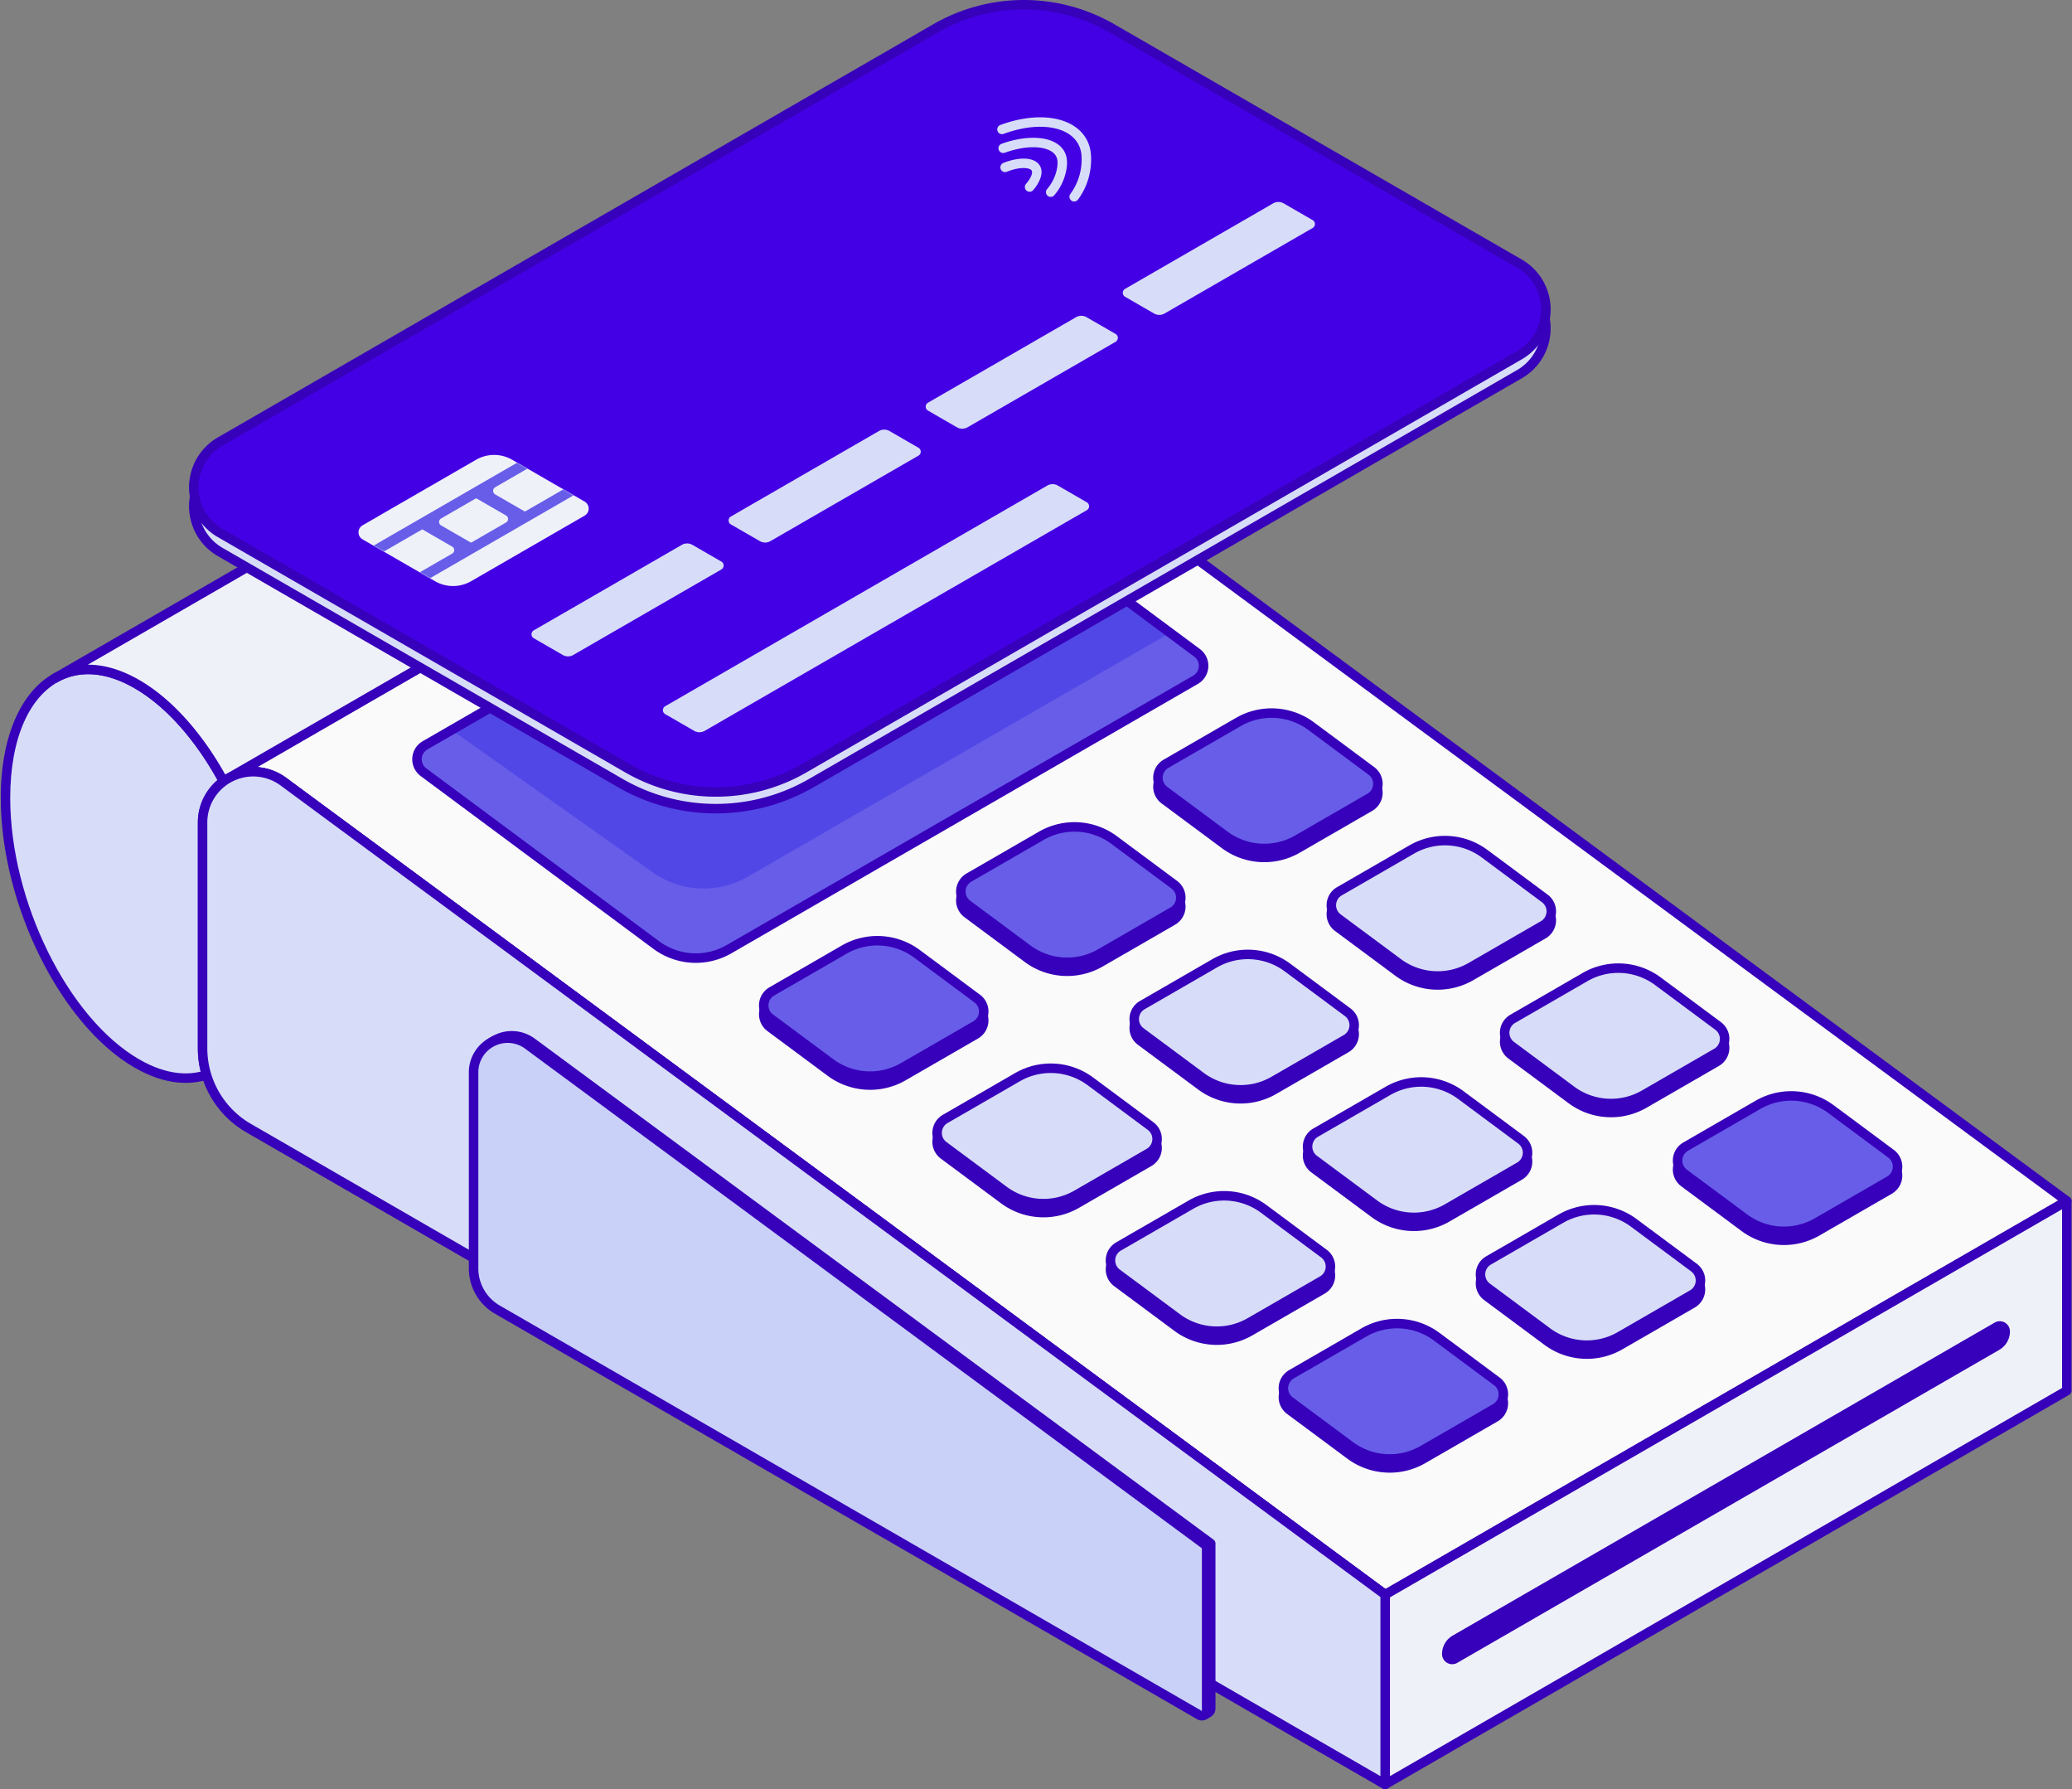 <svg xmlns="http://www.w3.org/2000/svg" width="1748" height="1509" fill="none"><rect width="100%" height="100%" fill="#808080" stroke="none"/><g clip-path="url(#a)"><path fill="#F9FAF9" fill-rule="evenodd" d="m193.1 656.16 574.24-331.54a42.758 42.758 0 0 1 46.76 2.62l929.51 685.73-575.04 332-929.53-685.73a42.749 42.749 0 0 0-44.65-3.76c-.44.22-.87.45-1.3.68h.01Z" clip-rule="evenodd"/><path fill="#3700BA" fill-rule="evenodd" d="M191.1 652.7a3.998 3.998 0 0 0-1.48 5.43 3.996 3.996 0 0 0 5.41 1.54c.39-.21.78-.42 1.17-.62a38.771 38.771 0 0 1 40.48 3.41l929.52 685.73 2.37-3.22 2 3.46 575.04-332a3.969 3.969 0 0 0 1.99-3.24c.07-1.35-.53-2.64-1.62-3.44L816.47 324.02a46.75 46.75 0 0 0-51.13-2.87L191.1 652.7Zm1545.22 359.87-924.6-682.1a38.767 38.767 0 0 0-42.39-2.38L216.95 647.01c8.68.61 17.19 3.65 24.47 9.01l927.42 684.18 567.48-327.64v.01Z" clip-rule="evenodd"/><path fill="#675DE9" fill-rule="evenodd" d="M1212 1134.93c-17.95-13.33-42.11-14.72-61.47-3.54-19.82 11.44-44.57 25.73-61.02 35.23a13.602 13.602 0 0 0-1.31 22.7c13.92 10.33 34.12 25.33 50.79 37.7 17.95 13.33 42.11 14.72 61.47 3.54 19.82-11.44 44.57-25.73 61.02-35.23a13.602 13.602 0 0 0 1.31-22.7c-13.92-10.33-34.12-25.33-50.79-37.7Z" clip-rule="evenodd"/><path fill="#3700BA" fill-rule="evenodd" d="M1214.38 1131.72c-19.23-14.28-45.11-15.77-65.85-3.79-19.82 11.44-44.57 25.73-61.02 35.23a17.596 17.596 0 0 0-1.69 29.37c13.92 10.33 34.12 25.33 50.79 37.7 19.23 14.28 45.11 15.77 65.85 3.79 19.82-11.44 44.57-25.73 61.02-35.23 5.14-2.96 8.43-8.31 8.77-14.23.34-5.92-2.32-11.61-7.08-15.15-13.92-10.33-34.12-25.33-50.79-37.7v.01Zm-4.77 6.42c16.67 12.37 36.87 27.37 50.79 37.7a9.58 9.58 0 0 1 3.86 8.26 9.566 9.566 0 0 1-4.78 7.76c-16.45 9.5-41.2 23.79-61.02 35.23a52.071 52.071 0 0 1-57.08-3.29c-16.67-12.37-36.87-27.37-50.79-37.7a9.58 9.58 0 0 1-3.86-8.26 9.6 9.6 0 0 1 4.79-7.76c16.45-9.5 41.2-23.79 61.02-35.23a52.09 52.09 0 0 1 57.08 3.28l-.01.01Z" clip-rule="evenodd"/><path fill="#675DE9" fill-rule="evenodd" d="M1066.12 1027.15c-17.95-13.33-42.1-14.72-61.47-3.54-19.82 11.44-44.57 25.73-61.02 35.23a13.602 13.602 0 0 0-1.31 22.7c13.92 10.33 34.12 25.33 50.79 37.7 17.95 13.33 42.1 14.72 61.47 3.54 19.82-11.44 44.57-25.73 61.02-35.23a13.62 13.62 0 0 0 6.78-11c.26-4.57-1.79-8.97-5.47-11.7-13.92-10.33-34.12-25.33-50.79-37.7Z" clip-rule="evenodd"/><path fill="#3700BA" fill-rule="evenodd" d="M1068.5 1023.94c-19.23-14.28-45.11-15.77-65.85-3.79-19.82 11.44-44.57 25.73-61.02 35.23a17.61 17.61 0 0 0-8.77 14.23 17.618 17.618 0 0 0 7.08 15.15c13.92 10.33 34.12 25.33 50.79 37.7 19.23 14.28 45.11 15.77 65.85 3.79 19.82-11.44 44.57-25.73 61.02-35.23a17.596 17.596 0 0 0 1.69-29.37c-13.92-10.33-34.12-25.33-50.79-37.7v-.01Zm-4.77 6.42c16.67 12.37 36.87 27.37 50.79 37.7a9.58 9.58 0 0 1 3.86 8.26 9.59 9.59 0 0 1-4.78 7.76c-16.45 9.5-41.2 23.79-61.02 35.23a52.09 52.09 0 0 1-57.08-3.28c-16.67-12.37-36.87-27.37-50.79-37.7a9.58 9.58 0 0 1-3.86-8.26 9.613 9.613 0 0 1 4.78-7.76c16.45-9.5 41.2-23.79 61.02-35.23a52.09 52.09 0 0 1 57.08 3.28Z" clip-rule="evenodd"/><path fill="#675DE9" fill-rule="evenodd" d="M919.88 919.58c-17.95-13.33-42.1-14.72-61.47-3.54-19.82 11.44-44.57 25.73-61.02 35.23a13.602 13.602 0 0 0-1.31 22.7c13.92 10.33 34.12 25.33 50.79 37.7 17.95 13.33 42.1 14.72 61.47 3.54 19.82-11.44 44.57-25.73 61.02-35.23a13.602 13.602 0 0 0 1.31-22.7c-13.92-10.33-34.12-25.33-50.79-37.7Z" clip-rule="evenodd"/><path fill="#3700BA" fill-rule="evenodd" d="M922.26 916.37c-19.23-14.28-45.11-15.77-65.85-3.79-19.82 11.44-44.57 25.73-61.02 35.23a17.596 17.596 0 0 0-1.69 29.37c13.92 10.33 34.12 25.33 50.79 37.7 19.23 14.28 45.11 15.76 65.85 3.79 19.82-11.44 44.57-25.73 61.02-35.23a17.596 17.596 0 0 0 1.69-29.37c-13.92-10.33-34.12-25.33-50.79-37.7Zm-4.77 6.42c16.67 12.37 36.87 27.37 50.79 37.7a9.58 9.58 0 0 1 3.86 8.26 9.577 9.577 0 0 1-4.79 7.76c-16.45 9.5-41.2 23.79-61.02 35.23a52.09 52.09 0 0 1-57.08-3.28c-16.67-12.37-36.87-27.37-50.79-37.7a9.58 9.58 0 0 1-3.86-8.26 9.59 9.59 0 0 1 4.78-7.76c16.45-9.5 41.2-23.79 61.02-35.23a52.09 52.09 0 0 1 57.08 3.28h.01Z" clip-rule="evenodd"/><path fill="#675DE9" fill-rule="evenodd" d="M773.6 812.03c-17.95-13.33-42.11-14.72-61.47-3.54-19.82 11.44-44.57 25.73-61.02 35.23a13.602 13.602 0 0 0-1.31 22.7c13.92 10.33 34.12 25.33 50.79 37.7 17.95 13.33 42.11 14.72 61.47 3.54 19.82-11.44 44.57-25.73 61.02-35.23a13.602 13.602 0 0 0 1.31-22.7c-13.92-10.33-34.12-25.33-50.79-37.7Z" clip-rule="evenodd"/><path fill="#3700BA" fill-rule="evenodd" d="M775.989 808.82c-19.23-14.28-45.11-15.77-65.85-3.79-19.82 11.44-44.57 25.73-61.02 35.23a17.596 17.596 0 0 0-1.69 29.37c13.92 10.33 34.12 25.33 50.79 37.7 19.23 14.28 45.11 15.76 65.85 3.79 19.82-11.44 44.57-25.73 61.02-35.23a17.596 17.596 0 0 0 1.69-29.37c-13.92-10.33-34.12-25.33-50.79-37.7Zm-4.77 6.43c16.67 12.37 36.87 27.37 50.79 37.7a9.58 9.58 0 0 1 3.86 8.26 9.577 9.577 0 0 1-4.79 7.76c-16.45 9.5-41.2 23.79-61.02 35.23a52.09 52.09 0 0 1-57.08-3.28c-16.67-12.37-36.87-27.37-50.79-37.7a9.58 9.58 0 0 1-3.86-8.26 9.613 9.613 0 0 1 4.78-7.76c16.45-9.5 41.2-23.79 61.02-35.23a52.09 52.09 0 0 1 57.08 3.28h.01Z" clip-rule="evenodd"/><path fill="#675DE9" fill-rule="evenodd" d="M1378.27 1038.93c-17.95-13.33-42.1-14.72-61.47-3.54-19.82 11.44-44.57 25.73-61.02 35.23a13.602 13.602 0 0 0-1.31 22.7c13.92 10.33 34.12 25.33 50.79 37.7 17.95 13.33 42.1 14.72 61.47 3.54 19.82-11.44 44.57-25.73 61.02-35.23a13.602 13.602 0 0 0 1.31-22.7c-13.92-10.33-34.12-25.33-50.79-37.7Z" clip-rule="evenodd"/><path fill="#3700BA" fill-rule="evenodd" d="M1380.66 1035.72c-19.23-14.28-45.11-15.77-65.85-3.79-19.82 11.44-44.57 25.73-61.02 35.23a17.596 17.596 0 0 0-1.69 29.37c13.92 10.33 34.12 25.33 50.79 37.7 19.23 14.28 45.11 15.77 65.85 3.79 19.82-11.44 44.57-25.73 61.02-35.23 5.13-2.96 8.43-8.31 8.77-14.23.34-5.92-2.32-11.61-7.08-15.15-13.92-10.33-34.13-25.33-50.79-37.7v.01Zm-4.77 6.42c16.67 12.37 36.87 27.37 50.79 37.7a9.58 9.58 0 0 1 3.86 8.26 9.59 9.59 0 0 1-4.78 7.76c-16.45 9.5-41.2 23.79-61.02 35.23a52.071 52.071 0 0 1-57.08-3.29c-16.67-12.37-36.87-27.37-50.79-37.7a9.58 9.58 0 0 1-3.86-8.26 9.59 9.59 0 0 1 4.78-7.76c16.45-9.5 41.2-23.79 61.02-35.23a52.09 52.09 0 0 1 57.08 3.28v.01Z" clip-rule="evenodd"/><path fill="#675DE9" fill-rule="evenodd" d="M1232.39 931.15c-17.95-13.33-42.1-14.72-61.47-3.54-19.82 11.44-44.57 25.73-61.02 35.23a13.602 13.602 0 0 0-1.31 22.7c13.92 10.33 34.12 25.33 50.79 37.7 17.95 13.33 42.11 14.72 61.47 3.54 19.82-11.44 44.57-25.73 61.02-35.23a13.602 13.602 0 0 0 1.31-22.7c-13.92-10.33-34.12-25.33-50.79-37.7Z" clip-rule="evenodd"/><path fill="#3700BA" fill-rule="evenodd" d="M1234.78 927.94c-19.23-14.28-45.11-15.77-65.85-3.79-19.82 11.44-44.57 25.73-61.02 35.23a17.61 17.61 0 0 0-8.77 14.23 17.589 17.589 0 0 0 7.08 15.14c13.92 10.33 34.12 25.33 50.79 37.7 19.23 14.28 45.11 15.77 65.85 3.79 19.82-11.44 44.57-25.73 61.02-35.23a17.596 17.596 0 0 0 1.69-29.37c-13.92-10.33-34.12-25.33-50.79-37.7Zm-4.77 6.42c16.67 12.37 36.87 27.37 50.79 37.7a9.58 9.58 0 0 1 3.86 8.26 9.59 9.59 0 0 1-4.78 7.76c-16.45 9.5-41.2 23.79-61.02 35.23a52.09 52.09 0 0 1-57.08-3.28c-16.67-12.37-36.87-27.37-50.79-37.7a9.58 9.58 0 0 1-3.86-8.26 9.59 9.59 0 0 1 4.78-7.76c16.45-9.5 41.2-23.79 61.02-35.23a52.09 52.09 0 0 1 57.08 3.28Z" clip-rule="evenodd"/><path fill="#675DE9" fill-rule="evenodd" d="M1086.16 823.58c-17.95-13.33-42.1-14.72-61.47-3.54-19.82 11.44-44.57 25.73-61.02 35.23a13.602 13.602 0 0 0-1.31 22.7c13.92 10.33 34.12 25.33 50.79 37.7 17.95 13.33 42.1 14.72 61.47 3.54 19.82-11.44 44.57-25.73 61.02-35.23a13.602 13.602 0 0 0 1.31-22.7c-13.92-10.33-34.12-25.33-50.79-37.7Z" clip-rule="evenodd"/><path fill="#3700BA" fill-rule="evenodd" d="M1088.54 820.37c-19.23-14.28-45.11-15.77-65.85-3.79-19.82 11.44-44.57 25.73-61.02 35.23a17.596 17.596 0 0 0-8.77 14.23 17.618 17.618 0 0 0 7.08 15.15c13.92 10.33 34.12 25.33 50.79 37.7 19.23 14.28 45.11 15.77 65.85 3.79 19.82-11.44 44.57-25.73 61.02-35.23a17.596 17.596 0 0 0 1.69-29.37c-13.92-10.33-34.12-25.33-50.79-37.7v-.01Zm-4.77 6.42c16.67 12.37 36.87 27.37 50.79 37.7a9.58 9.58 0 0 1 3.86 8.26 9.59 9.59 0 0 1-4.78 7.76c-16.45 9.5-41.2 23.79-61.02 35.23a52.09 52.09 0 0 1-57.08-3.28c-16.67-12.37-36.87-27.37-50.79-37.7a9.58 9.58 0 0 1-3.86-8.26 9.577 9.577 0 0 1 4.79-7.76c16.45-9.5 41.2-23.79 61.02-35.23a52.09 52.09 0 0 1 57.08 3.28h-.01Z" clip-rule="evenodd"/><path fill="#675DE9" fill-rule="evenodd" d="M939.88 716.03c-17.95-13.33-42.1-14.72-61.47-3.54-19.82 11.44-44.57 25.73-61.02 35.23a13.602 13.602 0 0 0-1.31 22.7c13.92 10.33 34.12 25.33 50.79 37.7 17.95 13.33 42.1 14.72 61.47 3.54 19.82-11.44 44.57-25.73 61.02-35.23a13.62 13.62 0 0 0 6.78-11c.26-4.57-1.79-8.97-5.47-11.7-13.92-10.33-34.12-25.33-50.79-37.7Z" clip-rule="evenodd"/><path fill="#3700BA" fill-rule="evenodd" d="M942.26 712.82c-19.23-14.28-45.11-15.77-65.85-3.79-19.82 11.44-44.57 25.73-61.02 35.23a17.596 17.596 0 0 0-1.69 29.37c13.92 10.33 34.12 25.33 50.79 37.7 19.23 14.28 45.11 15.77 65.85 3.79 19.82-11.44 44.57-25.73 61.02-35.23a17.596 17.596 0 0 0 1.69-29.37c-13.92-10.33-34.12-25.33-50.79-37.7Zm-4.77 6.43c16.67 12.37 36.87 27.37 50.79 37.7a9.58 9.58 0 0 1 3.86 8.26 9.59 9.59 0 0 1-4.78 7.76c-16.45 9.5-41.2 23.79-61.02 35.23a52.09 52.09 0 0 1-57.08-3.28c-16.67-12.37-36.87-27.37-50.79-37.7a9.58 9.58 0 0 1-3.86-8.26 9.59 9.59 0 0 1 4.78-7.76c16.45-9.5 41.2-23.79 61.02-35.23a52.09 52.09 0 0 1 57.08 3.28Z" clip-rule="evenodd"/><path fill="#675DE9" fill-rule="evenodd" d="M1544.55 942.93c-17.95-13.33-42.11-14.72-61.47-3.54-19.82 11.44-44.57 25.73-61.02 35.23a13.602 13.602 0 0 0-1.31 22.7c13.92 10.33 34.12 25.33 50.79 37.7 17.95 13.33 42.1 14.72 61.47 3.54 19.82-11.44 44.57-25.73 61.02-35.23a13.602 13.602 0 0 0 1.31-22.7c-13.92-10.33-34.12-25.33-50.79-37.7Z" clip-rule="evenodd"/><path fill="#3700BA" fill-rule="evenodd" d="M1546.93 939.72c-19.23-14.28-45.11-15.77-65.85-3.79-19.82 11.44-44.57 25.73-61.02 35.23a17.596 17.596 0 0 0-1.69 29.37c13.92 10.33 34.12 25.33 50.79 37.7 19.23 14.28 45.11 15.77 65.85 3.79 19.82-11.44 44.57-25.73 61.02-35.23 5.13-2.96 8.43-8.31 8.77-14.23.34-5.92-2.32-11.61-7.08-15.15-13.92-10.33-34.12-25.33-50.79-37.7v.01Zm-4.76 6.42c16.67 12.37 36.87 27.37 50.79 37.7a9.58 9.58 0 0 1 3.86 8.26 9.59 9.59 0 0 1-4.78 7.76c-16.45 9.5-41.2 23.79-61.02 35.23a52.071 52.071 0 0 1-57.08-3.29c-16.67-12.37-36.87-27.37-50.79-37.7a9.58 9.58 0 0 1-3.86-8.26 9.59 9.59 0 0 1 4.78-7.76c16.45-9.5 41.2-23.79 61.02-35.23a52.09 52.09 0 0 1 57.08 3.28v.01Z" clip-rule="evenodd"/><path fill="#675DE9" fill-rule="evenodd" d="M1398.67 835.15c-17.95-13.33-42.11-14.72-61.47-3.54-19.82 11.44-44.57 25.73-61.02 35.23a13.602 13.602 0 0 0-1.31 22.7c13.92 10.33 34.12 25.33 50.79 37.7 17.95 13.33 42.11 14.72 61.47 3.54 19.82-11.44 44.57-25.73 61.02-35.23a13.602 13.602 0 0 0 1.31-22.7c-13.92-10.33-34.12-25.33-50.79-37.7Z" clip-rule="evenodd"/><path fill="#3700BA" fill-rule="evenodd" d="M1401.05 831.94c-19.23-14.28-45.11-15.77-65.85-3.79-19.82 11.44-44.57 25.73-61.02 35.23a17.596 17.596 0 0 0-8.77 14.23 17.618 17.618 0 0 0 7.08 15.15c13.92 10.33 34.12 25.33 50.79 37.7 19.23 14.28 45.11 15.77 65.85 3.79 19.82-11.44 44.57-25.73 61.02-35.23a17.596 17.596 0 0 0 1.69-29.37c-13.92-10.33-34.12-25.33-50.79-37.7v-.01Zm-4.77 6.42c16.67 12.37 36.87 27.37 50.79 37.7a9.58 9.58 0 0 1 3.86 8.26 9.59 9.59 0 0 1-4.78 7.76c-16.45 9.5-41.2 23.79-61.02 35.23a52.09 52.09 0 0 1-57.08-3.28c-16.67-12.37-36.87-27.37-50.79-37.7a9.58 9.58 0 0 1-3.86-8.26 9.59 9.59 0 0 1 4.78-7.76c16.45-9.5 41.2-23.79 61.02-35.23a52.09 52.09 0 0 1 57.08 3.28Z" clip-rule="evenodd"/><path fill="#675DE9" fill-rule="evenodd" d="M1252.43 727.58c-17.95-13.33-42.1-14.72-61.47-3.54-19.82 11.44-44.57 25.73-61.02 35.23a13.602 13.602 0 0 0-1.31 22.7c13.92 10.33 34.12 25.33 50.79 37.7 17.95 13.33 42.1 14.72 61.47 3.54 19.82-11.44 44.57-25.73 61.02-35.23a13.602 13.602 0 0 0 1.31-22.7c-13.92-10.33-34.12-25.33-50.79-37.7Z" clip-rule="evenodd"/><path fill="#3700BA" fill-rule="evenodd" d="M1254.82 724.37c-19.23-14.28-45.11-15.77-65.85-3.79-19.82 11.44-44.57 25.73-61.02 35.23a17.596 17.596 0 0 0-8.77 14.23 17.618 17.618 0 0 0 7.08 15.15c13.92 10.33 34.12 25.33 50.79 37.7 19.23 14.28 45.11 15.77 65.85 3.79 19.82-11.44 44.57-25.73 61.02-35.23a17.596 17.596 0 0 0 1.69-29.37c-13.92-10.33-34.12-25.33-50.79-37.7v-.01Zm-4.77 6.42c16.67 12.37 36.87 27.37 50.79 37.7a9.58 9.58 0 0 1 3.86 8.26 9.59 9.59 0 0 1-4.78 7.76c-16.45 9.5-41.2 23.79-61.02 35.23a52.071 52.071 0 0 1-57.08-3.29c-16.67-12.37-36.87-27.37-50.79-37.7a9.58 9.58 0 0 1-3.86-8.26 9.577 9.577 0 0 1 4.79-7.76c16.45-9.5 41.2-23.79 61.02-35.23a52.09 52.09 0 0 1 57.08 3.28l-.01.01Z" clip-rule="evenodd"/><path fill="#675DE9" fill-rule="evenodd" d="M1106.15 620.03c-17.95-13.33-42.1-14.72-61.47-3.54-19.82 11.44-44.57 25.73-61.02 35.23a13.602 13.602 0 0 0-1.311 22.7c13.92 10.33 34.121 25.33 50.791 37.7 17.95 13.33 42.1 14.72 61.47 3.54 19.82-11.44 44.57-25.73 61.02-35.23a13.62 13.62 0 0 0 6.78-11c.26-4.57-1.79-8.97-5.47-11.7-13.92-10.33-34.12-25.33-50.79-37.7Z" clip-rule="evenodd"/><path fill="#3700BA" fill-rule="evenodd" d="M1108.54 616.82c-19.23-14.28-45.11-15.77-65.85-3.79-19.82 11.44-44.57 25.73-61.02 35.23a17.596 17.596 0 0 0-1.69 29.37c13.92 10.33 34.12 25.33 50.79 37.7 19.23 14.28 45.11 15.77 65.85 3.79 19.82-11.44 44.57-25.73 61.02-35.23a17.596 17.596 0 0 0 1.69-29.37c-13.92-10.33-34.12-25.33-50.79-37.7Zm-4.77 6.43c16.67 12.37 36.87 27.37 50.79 37.7a9.58 9.58 0 0 1 3.86 8.26 9.6 9.6 0 0 1-4.79 7.76c-16.45 9.5-41.2 23.79-61.02 35.23a52.09 52.09 0 0 1-57.08-3.28c-16.67-12.37-36.87-27.37-50.79-37.7a9.58 9.58 0 0 1-3.86-8.26 9.59 9.59 0 0 1 4.78-7.76c16.45-9.5 41.2-23.79 61.02-35.23a52.09 52.09 0 0 1 57.08 3.28h.01Z" clip-rule="evenodd"/><path fill="#675DE9" fill-rule="evenodd" d="M1212 1127.38c-17.95-13.33-42.11-14.72-61.47-3.54-19.82 11.44-44.57 25.73-61.02 35.23a13.602 13.602 0 0 0-1.31 22.7c13.92 10.33 34.12 25.33 50.79 37.7 17.95 13.33 42.11 14.72 61.47 3.54 19.82-11.44 44.57-25.73 61.02-35.23a13.602 13.602 0 0 0 1.31-22.7c-13.92-10.33-34.12-25.33-50.79-37.7Z" clip-rule="evenodd"/><path fill="#3700BA" fill-rule="evenodd" d="M1214.38 1124.16c-19.23-14.28-45.11-15.77-65.85-3.79-19.82 11.44-44.57 25.73-61.02 35.23a17.596 17.596 0 0 0-1.69 29.37c13.92 10.33 34.12 25.33 50.79 37.7 19.23 14.28 45.11 15.77 65.85 3.79 19.82-11.44 44.57-25.73 61.02-35.23 5.14-2.96 8.43-8.31 8.77-14.23.34-5.92-2.32-11.61-7.08-15.15-13.92-10.33-34.12-25.33-50.79-37.7v.01Zm-4.77 6.43c16.67 12.37 36.87 27.37 50.79 37.7a9.58 9.58 0 0 1 3.86 8.26 9.566 9.566 0 0 1-4.78 7.76c-16.45 9.5-41.2 23.79-61.02 35.23a52.09 52.09 0 0 1-57.08-3.28c-16.67-12.37-36.87-27.37-50.79-37.7a9.58 9.58 0 0 1-3.86-8.26 9.6 9.6 0 0 1 4.79-7.76c16.45-9.5 41.2-23.79 61.02-35.23a52.09 52.09 0 0 1 57.08 3.28h-.01Z" clip-rule="evenodd"/><path fill="#D7DDF8" fill-rule="evenodd" d="M1066.12 1019.6c-17.95-13.33-42.1-14.72-61.47-3.54-19.82 11.44-44.57 25.73-61.02 35.23a13.602 13.602 0 0 0-1.31 22.7c13.92 10.33 34.12 25.33 50.79 37.7 17.95 13.33 42.1 14.72 61.47 3.54 19.82-11.44 44.57-25.73 61.02-35.23a13.602 13.602 0 0 0 1.31-22.7c-13.92-10.33-34.12-25.33-50.79-37.7Z" clip-rule="evenodd"/><path fill="#3700BA" fill-rule="evenodd" d="M1068.5 1016.39c-19.23-14.28-45.11-15.77-65.85-3.79-19.82 11.44-44.57 25.73-61.02 35.23a17.596 17.596 0 0 0-8.77 14.23 17.618 17.618 0 0 0 7.08 15.15c13.92 10.33 34.12 25.33 50.79 37.7 19.23 14.28 45.11 15.77 65.85 3.79 19.82-11.44 44.57-25.73 61.02-35.23a17.596 17.596 0 0 0 1.69-29.37c-13.92-10.33-34.12-25.33-50.79-37.7v-.01Zm-4.77 6.42c16.67 12.37 36.87 27.37 50.79 37.7a9.58 9.58 0 0 1 3.86 8.26 9.59 9.59 0 0 1-4.78 7.76c-16.45 9.5-41.2 23.79-61.02 35.23a52.09 52.09 0 0 1-57.08-3.28c-16.67-12.37-36.87-27.37-50.79-37.7a9.58 9.58 0 0 1-3.86-8.26 9.613 9.613 0 0 1 4.78-7.76c16.45-9.5 41.2-23.79 61.02-35.23a52.09 52.09 0 0 1 57.08 3.28Z" clip-rule="evenodd"/><path fill="#D7DDF8" fill-rule="evenodd" d="M919.88 912.03c-17.95-13.33-42.1-14.72-61.47-3.54-19.82 11.44-44.57 25.73-61.02 35.23a13.602 13.602 0 0 0-1.31 22.7c13.92 10.33 34.12 25.33 50.79 37.7 17.95 13.33 42.1 14.72 61.47 3.54 19.82-11.44 44.57-25.73 61.02-35.23a13.602 13.602 0 0 0 1.31-22.7c-13.92-10.33-34.12-25.33-50.79-37.7Z" clip-rule="evenodd"/><path fill="#3700BA" fill-rule="evenodd" d="M922.26 908.82c-19.23-14.28-45.11-15.77-65.85-3.79-19.82 11.44-44.57 25.73-61.02 35.23a17.596 17.596 0 0 0-1.69 29.37c13.92 10.33 34.12 25.33 50.79 37.7 19.23 14.28 45.11 15.77 65.85 3.79 19.82-11.44 44.57-25.73 61.02-35.23a17.596 17.596 0 0 0 1.69-29.37c-13.92-10.33-34.12-25.33-50.79-37.7Zm-4.77 6.42c16.67 12.37 36.87 27.37 50.79 37.7a9.58 9.58 0 0 1 3.86 8.26 9.577 9.577 0 0 1-4.79 7.76c-16.45 9.5-41.2 23.79-61.02 35.23a52.09 52.09 0 0 1-57.08-3.28c-16.67-12.37-36.87-27.37-50.79-37.7a9.58 9.58 0 0 1-3.86-8.26 9.59 9.59 0 0 1 4.78-7.76c16.45-9.5 41.2-23.79 61.02-35.23a52.09 52.09 0 0 1 57.08 3.28h.01Z" clip-rule="evenodd"/><path fill="#675DE9" fill-rule="evenodd" d="M773.6 804.48c-17.95-13.33-42.11-14.72-61.47-3.54-19.82 11.44-44.57 25.73-61.02 35.23a13.602 13.602 0 0 0-1.31 22.7c13.92 10.33 34.12 25.33 50.79 37.7 17.95 13.33 42.11 14.72 61.47 3.54 19.82-11.44 44.57-25.73 61.02-35.23a13.602 13.602 0 0 0 1.31-22.7c-13.92-10.33-34.12-25.33-50.79-37.7Z" clip-rule="evenodd"/><path fill="#3700BA" fill-rule="evenodd" d="M775.989 801.27c-19.23-14.28-45.11-15.77-65.85-3.79-19.82 11.44-44.57 25.73-61.02 35.23a17.596 17.596 0 0 0-8.77 14.23 17.618 17.618 0 0 0 7.08 15.15c13.92 10.33 34.12 25.33 50.79 37.7 19.23 14.28 45.11 15.77 65.85 3.79 19.82-11.44 44.57-25.73 61.02-35.23a17.596 17.596 0 0 0 1.69-29.37c-13.92-10.33-34.12-25.33-50.79-37.7v-.01Zm-4.77 6.43c16.67 12.37 36.87 27.37 50.79 37.7a9.58 9.58 0 0 1 3.86 8.26 9.577 9.577 0 0 1-4.79 7.76c-16.45 9.5-41.2 23.79-61.02 35.23a52.071 52.071 0 0 1-57.08-3.29c-16.67-12.37-36.87-27.37-50.79-37.7a9.58 9.58 0 0 1-3.86-8.26 9.613 9.613 0 0 1 4.78-7.76c16.45-9.5 41.2-23.79 61.02-35.23a52.09 52.09 0 0 1 57.08 3.28l.01.01Z" clip-rule="evenodd"/><path fill="#D7DDF8" fill-rule="evenodd" d="M1378.27 1031.38c-17.95-13.33-42.1-14.72-61.47-3.54-19.82 11.44-44.57 25.73-61.02 35.23a13.62 13.62 0 0 0-6.78 11c-.26 4.57 1.79 8.97 5.47 11.7 13.92 10.33 34.12 25.33 50.79 37.7 17.95 13.33 42.1 14.72 61.47 3.54 19.82-11.44 44.57-25.73 61.02-35.23a13.602 13.602 0 0 0 1.31-22.7c-13.92-10.33-34.12-25.33-50.79-37.7Z" clip-rule="evenodd"/><path fill="#3700BA" fill-rule="evenodd" d="M1380.66 1028.16c-19.23-14.28-45.11-15.77-65.85-3.79-19.82 11.44-44.57 25.73-61.02 35.23a17.596 17.596 0 0 0-1.69 29.37c13.92 10.33 34.12 25.33 50.79 37.7 19.23 14.28 45.11 15.77 65.85 3.79 19.82-11.44 44.57-25.73 61.02-35.23 5.13-2.96 8.43-8.31 8.77-14.23.34-5.92-2.32-11.61-7.08-15.15-13.92-10.33-34.13-25.33-50.79-37.7v.01Zm-4.77 6.43c16.67 12.37 36.87 27.37 50.79 37.7a9.58 9.58 0 0 1 3.86 8.26 9.59 9.59 0 0 1-4.78 7.76c-16.45 9.5-41.2 23.79-61.02 35.23a52.09 52.09 0 0 1-57.08-3.28c-16.67-12.37-36.87-27.37-50.79-37.7a9.58 9.58 0 0 1-3.86-8.26 9.59 9.59 0 0 1 4.78-7.76c16.45-9.5 41.2-23.79 61.02-35.23a52.09 52.09 0 0 1 57.08 3.28Z" clip-rule="evenodd"/><path fill="#D7DDF8" fill-rule="evenodd" d="M1232.39 923.6c-17.95-13.33-42.1-14.72-61.47-3.54-19.82 11.44-44.57 25.73-61.02 35.23a13.602 13.602 0 0 0-1.31 22.7c13.92 10.33 34.12 25.33 50.79 37.7 17.95 13.33 42.11 14.72 61.47 3.54 19.82-11.44 44.57-25.73 61.02-35.23a13.602 13.602 0 0 0 1.31-22.7c-13.92-10.33-34.12-25.33-50.79-37.7Z" clip-rule="evenodd"/><path fill="#3700BA" fill-rule="evenodd" d="M1234.78 920.39c-19.23-14.28-45.11-15.77-65.85-3.79-19.82 11.44-44.57 25.73-61.02 35.23a17.596 17.596 0 0 0-8.77 14.23 17.618 17.618 0 0 0 7.08 15.15c13.92 10.33 34.12 25.33 50.79 37.7 19.23 14.28 45.11 15.76 65.85 3.79 19.82-11.44 44.57-25.73 61.02-35.23a17.596 17.596 0 0 0 1.69-29.37c-13.92-10.33-34.12-25.33-50.79-37.7v-.01Zm-4.77 6.42c16.67 12.37 36.87 27.37 50.79 37.7a9.58 9.58 0 0 1 3.86 8.26 9.59 9.59 0 0 1-4.78 7.76c-16.45 9.5-41.2 23.79-61.02 35.23a52.09 52.09 0 0 1-57.08-3.28c-16.67-12.37-36.87-27.37-50.79-37.7a9.58 9.58 0 0 1-3.86-8.26 9.59 9.59 0 0 1 4.78-7.76c16.45-9.5 41.2-23.79 61.02-35.23a52.09 52.09 0 0 1 57.08 3.28Z" clip-rule="evenodd"/><path fill="#D7DDF8" fill-rule="evenodd" d="M1086.16 816.03c-17.95-13.33-42.1-14.72-61.47-3.54-19.82 11.44-44.57 25.73-61.02 35.23a13.602 13.602 0 0 0-1.31 22.7c13.92 10.33 34.12 25.33 50.79 37.7 17.95 13.33 42.1 14.72 61.47 3.54 19.82-11.44 44.57-25.73 61.02-35.23a13.602 13.602 0 0 0 1.31-22.7c-13.92-10.33-34.12-25.33-50.79-37.7Z" clip-rule="evenodd"/><path fill="#3700BA" fill-rule="evenodd" d="M1088.54 812.82c-19.23-14.28-45.11-15.77-65.85-3.79-19.82 11.44-44.57 25.73-61.02 35.23a17.596 17.596 0 0 0-1.69 29.37c13.92 10.33 34.12 25.33 50.79 37.7 19.23 14.28 45.11 15.77 65.85 3.79 19.82-11.44 44.57-25.73 61.02-35.23a17.596 17.596 0 0 0 1.69-29.37c-13.92-10.33-34.12-25.33-50.79-37.7Zm-4.77 6.42c16.67 12.37 36.87 27.37 50.79 37.7a9.58 9.58 0 0 1 3.86 8.26 9.59 9.59 0 0 1-4.78 7.76c-16.45 9.5-41.2 23.79-61.02 35.23a52.09 52.09 0 0 1-57.08-3.28c-16.67-12.37-36.87-27.37-50.79-37.7a9.58 9.58 0 0 1-3.86-8.26 9.577 9.577 0 0 1 4.79-7.76c16.45-9.5 41.2-23.79 61.02-35.23a52.09 52.09 0 0 1 57.08 3.28h-.01Z" clip-rule="evenodd"/><path fill="#675DE9" fill-rule="evenodd" d="M939.88 708.48c-17.95-13.33-42.1-14.72-61.47-3.54-19.82 11.44-44.57 25.73-61.02 35.23a13.602 13.602 0 0 0-1.31 22.7c13.92 10.33 34.12 25.33 50.79 37.7 17.95 13.33 42.1 14.72 61.47 3.54 19.82-11.44 44.57-25.73 61.02-35.23a13.602 13.602 0 0 0 1.31-22.7c-13.92-10.33-34.12-25.33-50.79-37.7Z" clip-rule="evenodd"/><path fill="#3700BA" fill-rule="evenodd" d="M942.26 705.27c-19.23-14.28-45.11-15.77-65.85-3.79-19.82 11.44-44.57 25.73-61.02 35.23a17.596 17.596 0 0 0-8.77 14.23 17.618 17.618 0 0 0 7.08 15.15c13.92 10.33 34.12 25.33 50.79 37.7 19.23 14.28 45.11 15.76 65.85 3.79 19.82-11.44 44.57-25.73 61.02-35.23a17.596 17.596 0 0 0 1.69-29.37c-13.92-10.33-34.12-25.33-50.79-37.7v-.01Zm-4.77 6.43c16.67 12.37 36.87 27.37 50.79 37.7a9.58 9.58 0 0 1 3.86 8.26 9.59 9.59 0 0 1-4.78 7.76c-16.45 9.5-41.2 23.79-61.02 35.23a52.071 52.071 0 0 1-57.08-3.29c-16.67-12.37-36.87-27.37-50.79-37.7a9.58 9.58 0 0 1-3.86-8.26 9.59 9.59 0 0 1 4.78-7.76c16.45-9.5 41.2-23.79 61.02-35.23a52.09 52.09 0 0 1 57.08 3.28v.01Z" clip-rule="evenodd"/><path fill="#675DE9" fill-rule="evenodd" d="M1544.55 935.38c-17.95-13.33-42.11-14.72-61.47-3.54-19.82 11.44-44.57 25.73-61.02 35.23a13.602 13.602 0 0 0-1.31 22.7c13.92 10.33 34.12 25.33 50.79 37.7 17.95 13.33 42.1 14.72 61.47 3.54 19.82-11.44 44.57-25.73 61.02-35.23a13.602 13.602 0 0 0 1.31-22.7c-13.92-10.33-34.12-25.33-50.79-37.7Z" clip-rule="evenodd"/><path fill="#3700BA" fill-rule="evenodd" d="M1546.93 932.16c-19.23-14.28-45.11-15.77-65.85-3.79-19.82 11.44-44.57 25.73-61.02 35.23a17.596 17.596 0 0 0-1.69 29.37c13.92 10.33 34.12 25.33 50.79 37.7 19.23 14.28 45.11 15.77 65.85 3.79 19.82-11.44 44.57-25.73 61.02-35.23a17.596 17.596 0 0 0 1.69-29.37c-13.92-10.33-34.12-25.33-50.79-37.7Zm-4.76 6.43c16.67 12.37 36.87 27.37 50.79 37.7a9.58 9.58 0 0 1 3.86 8.26 9.59 9.59 0 0 1-4.78 7.76c-16.45 9.5-41.2 23.79-61.02 35.23a52.09 52.09 0 0 1-57.08-3.28c-16.67-12.37-36.87-27.37-50.79-37.7a9.58 9.58 0 0 1-3.86-8.26 9.59 9.59 0 0 1 4.78-7.76c16.45-9.5 41.2-23.79 61.02-35.23a52.09 52.09 0 0 1 57.08 3.28Z" clip-rule="evenodd"/><path fill="#D7DDF8" fill-rule="evenodd" d="M1398.67 827.6c-17.95-13.33-42.11-14.72-61.47-3.54-19.82 11.44-44.57 25.73-61.02 35.23a13.602 13.602 0 0 0-1.31 22.7c13.92 10.33 34.12 25.33 50.79 37.7 17.95 13.33 42.11 14.72 61.47 3.54 19.82-11.44 44.57-25.73 61.02-35.23a13.602 13.602 0 0 0 1.31-22.7c-13.92-10.33-34.12-25.33-50.79-37.7Z" clip-rule="evenodd"/><path fill="#3700BA" fill-rule="evenodd" d="M1401.05 824.39c-19.23-14.28-45.11-15.77-65.85-3.79-19.82 11.44-44.57 25.73-61.02 35.23a17.596 17.596 0 0 0-1.69 29.37c13.92 10.33 34.12 25.33 50.79 37.7 19.23 14.28 45.11 15.76 65.85 3.79 19.82-11.44 44.57-25.73 61.02-35.23a17.596 17.596 0 0 0 1.69-29.37c-13.92-10.33-34.12-25.33-50.79-37.7Zm-4.77 6.42c16.67 12.37 36.87 27.37 50.79 37.7a9.58 9.58 0 0 1 3.86 8.26 9.59 9.59 0 0 1-4.78 7.76c-16.45 9.5-41.2 23.79-61.02 35.23a52.09 52.09 0 0 1-57.08-3.28c-16.67-12.37-36.87-27.37-50.79-37.7a9.58 9.58 0 0 1-3.86-8.26 9.59 9.59 0 0 1 4.78-7.76c16.45-9.5 41.2-23.79 61.02-35.23a52.09 52.09 0 0 1 57.08 3.28Z" clip-rule="evenodd"/><path fill="#D7DDF8" fill-rule="evenodd" d="M1252.43 720.03c-17.95-13.33-42.1-14.72-61.47-3.54-19.82 11.44-44.57 25.73-61.02 35.23a13.602 13.602 0 0 0-1.31 22.7c13.92 10.33 34.12 25.33 50.79 37.7 17.95 13.33 42.1 14.72 61.47 3.54 19.82-11.44 44.57-25.73 61.02-35.23a13.602 13.602 0 0 0 1.31-22.7c-13.92-10.33-34.12-25.33-50.79-37.7Z" clip-rule="evenodd"/><path fill="#3700BA" fill-rule="evenodd" d="M1254.82 716.82c-19.23-14.28-45.11-15.77-65.85-3.79-19.82 11.44-44.57 25.73-61.02 35.23a17.596 17.596 0 0 0-1.69 29.37c13.92 10.33 34.12 25.33 50.79 37.7 19.23 14.28 45.11 15.77 65.85 3.79 19.82-11.44 44.57-25.73 61.02-35.23a17.596 17.596 0 0 0 1.69-29.37c-13.92-10.33-34.12-25.33-50.79-37.7Zm-4.77 6.42c16.67 12.37 36.87 27.37 50.79 37.7a9.58 9.58 0 0 1 3.86 8.26 9.59 9.59 0 0 1-4.78 7.76c-16.45 9.5-41.2 23.79-61.02 35.23a52.071 52.071 0 0 1-57.08-3.29c-16.67-12.37-36.87-27.37-50.79-37.7a9.58 9.58 0 0 1-3.86-8.26 9.577 9.577 0 0 1 4.79-7.76c16.45-9.5 41.2-23.79 61.02-35.23a52.09 52.09 0 0 1 57.08 3.28l-.01.01Z" clip-rule="evenodd"/><path fill="#675DE9" fill-rule="evenodd" d="M1106.15 612.48c-17.95-13.33-42.1-14.72-61.47-3.54-19.82 11.44-44.57 25.73-61.02 35.23a13.602 13.602 0 0 0-1.311 22.7c13.92 10.33 34.121 25.33 50.791 37.7 17.95 13.33 42.1 14.72 61.47 3.54 19.82-11.44 44.57-25.73 61.02-35.23a13.602 13.602 0 0 0 1.31-22.7c-13.92-10.33-34.12-25.33-50.79-37.7Z" clip-rule="evenodd"/><path fill="#3700BA" fill-rule="evenodd" d="M1108.54 609.27c-19.23-14.28-45.11-15.77-65.85-3.79-19.82 11.44-44.57 25.73-61.02 35.23a17.596 17.596 0 0 0-8.77 14.23 17.618 17.618 0 0 0 7.08 15.15c13.92 10.33 34.12 25.33 50.79 37.7 19.23 14.28 45.11 15.76 65.85 3.79 19.82-11.44 44.57-25.73 61.02-35.23a17.596 17.596 0 0 0 1.69-29.37c-13.92-10.33-34.12-25.33-50.79-37.7v-.01Zm-4.77 6.43c16.67 12.37 36.87 27.37 50.79 37.7a9.58 9.58 0 0 1 3.86 8.26 9.6 9.6 0 0 1-4.79 7.76c-16.45 9.5-41.2 23.79-61.02 35.23a52.071 52.071 0 0 1-57.08-3.29c-16.67-12.37-36.87-27.37-50.79-37.7a9.58 9.58 0 0 1-3.86-8.26 9.59 9.59 0 0 1 4.78-7.76c16.45-9.5 41.2-23.79 61.02-35.23a52.09 52.09 0 0 1 57.08 3.28l.01.01Z" clip-rule="evenodd"/><path fill="#675DE9" fill-rule="evenodd" d="M813.619 404.93c-17.95-13.33-42.11-14.72-61.47-3.54-86.94 50.2-326.1 188.27-393.57 227.23a13.602 13.602 0 0 0-1.31 22.7c40.53 30.09 144.85 107.52 196.28 145.7 17.95 13.33 42.11 14.72 61.47 3.54 86.94-50.2 326.1-188.27 393.571-227.23a13.602 13.602 0 0 0 1.31-22.7c-40.531-30.09-144.851-107.52-196.281-145.7Z" clip-rule="evenodd"/><mask id="b" width="665" height="416" x="351" y="393" maskUnits="userSpaceOnUse" style="mask-type:luminance"><path fill="#fff" d="M813.619 404.93c-17.95-13.33-42.11-14.72-61.47-3.54-86.94 50.2-326.1 188.27-393.57 227.23a13.602 13.602 0 0 0-1.31 22.7c40.53 30.09 144.85 107.52 196.28 145.7 17.95 13.33 42.11 14.72 61.47 3.54 86.94-50.2 326.1-188.27 393.571-227.23a13.602 13.602 0 0 0 1.31-22.7c-40.531-30.09-144.851-107.52-196.281-145.7Z"/></mask><g mask="url(#b)"><path fill="#5147E6" fill-rule="evenodd" d="M928.099 45.81c-23.72-16.78-55.03-18.23-80.19-3.7-134.28 77.52-556.71 321.41-673.38 388.77a22.267 22.267 0 0 0-11.11 18.27 22.3 22.3 0 0 0 9.38 19.21c76.98 54.47 289.79 205.07 377.84 267.38 23.72 16.78 55.03 18.23 80.19 3.7 134.28-77.53 556.711-321.42 673.391-388.78a22.287 22.287 0 0 0 11.11-18.26 22.3 22.3 0 0 0-9.38-19.21c-76.98-54.47-289.79-205.07-377.841-267.38h-.01Z" clip-rule="evenodd"/></g><path fill="#3700BA" fill-rule="evenodd" d="M816.01 401.72c-19.23-14.28-45.11-15.77-65.85-3.79-86.94 50.2-326.1 188.27-393.57 227.23a17.596 17.596 0 0 0-8.77 14.23 17.618 17.618 0 0 0 7.08 15.15c40.53 30.09 144.85 107.52 196.28 145.7 19.23 14.28 45.11 15.77 65.85 3.79 86.94-50.2 326.1-188.27 393.57-227.23 5.13-2.96 8.43-8.31 8.77-14.23.34-5.92-2.32-11.61-7.08-15.15-40.53-30.09-144.85-107.52-196.28-145.7Zm-4.77 6.42c51.44 38.18 155.75 115.62 196.28 145.7a9.58 9.58 0 0 1 3.86 8.26 9.59 9.59 0 0 1-4.78 7.76c-67.48 38.96-306.63 177.03-393.57 227.23a52.071 52.071 0 0 1-57.08-3.29c-51.44-38.18-155.75-115.62-196.28-145.7a9.58 9.58 0 0 1-3.86-8.26 9.59 9.59 0 0 1 4.78-7.76c67.48-38.96 306.63-177.03 393.57-227.23a52.09 52.09 0 0 1 57.08 3.28v.01Z" clip-rule="evenodd"/><path fill="#D7DDF8" fill-rule="evenodd" d="M115.48 576.98c61.18 35.32 110.85 135.69 110.85 224s-49.67 131.32-110.85 96C54.3 861.66 4.63 761.29 4.63 672.98s49.67-131.32 110.85-96Z" clip-rule="evenodd"/><path fill="#3700BA" fill-rule="evenodd" d="M117.48 573.51c-25.86-14.93-49.8-16.36-69.18-7.04C19.75 580.2.63 618 .63 672.97c0 89.72 50.69 191.58 112.85 227.46 25.86 14.93 49.8 16.36 69.18 7.04 28.55-13.73 47.67-51.54 47.67-106.5 0-89.72-50.69-191.58-112.85-227.46Zm-4 6.93c60.2 34.76 108.85 133.64 108.85 220.54 0 51-16.65 86.55-43.14 99.29-17.31 8.32-38.63 6.57-61.72-6.76C57.27 858.75 8.62 759.87 8.62 672.97c0-51 16.65-86.55 43.14-99.3 17.31-8.32 38.63-6.57 61.72 6.76v.01Z" clip-rule="evenodd"/><path fill="#EFF1F9" fill-rule="evenodd" d="m1743.61 1012.98-575.04 332v160l575.04-332v-160Z" clip-rule="evenodd"/><path fill="#3700BA" fill-rule="evenodd" d="M1747.61 1012.98c0-1.43-.76-2.75-2-3.46a3.974 3.974 0 0 0-4 0l-575.04 332c-1.24.71-2 2.03-2 3.46v160c0 1.43.76 2.75 2 3.46 1.24.72 2.76.72 4 0l575.04-332c1.24-.71 2-2.03 2-3.46v-160Zm-575.04 334.3v150.76l567.04-327.38V1019.9l-567.04 327.38Z" clip-rule="evenodd"/><path fill="#3700BA" fill-rule="evenodd" d="M1691.65 1122.92c0-1.64-.87-3.15-2.29-3.97a4.571 4.571 0 0 0-4.58 0c-53.56 30.92-403.35 232.87-457.27 264-4.32 2.49-6.97 7.1-6.97 12.08a4.581 4.581 0 0 0 6.87 3.98c53.56-30.92 403.35-232.87 457.27-264 4.31-2.49 6.97-7.1 6.97-12.08v-.01Z" clip-rule="evenodd"/><path fill="#3700BA" fill-rule="evenodd" d="M1695.65 1122.92a8.58 8.58 0 0 0-12.87-7.43c-53.56 30.92-403.35 232.87-457.27 264a17.953 17.953 0 0 0-8.97 15.54c0 3.07 1.64 5.91 4.29 7.44a8.593 8.593 0 0 0 8.58 0c53.56-30.92 403.35-232.87 457.27-264 5.55-3.21 8.97-9.13 8.97-15.54v-.01Zm-8 0c0 3.56-1.9 6.85-4.97 8.62-53.92 31.13-403.71 233.08-457.27 264-.18.1-.4.1-.58 0-.18-.1-.29-.3-.29-.51 0-3.56 1.9-6.84 4.97-8.62 53.92-31.13 403.71-233.08 457.27-264 .18-.1.4-.1.58 0 .18.1.29.3.29.51Zm-515.08 222.06c0-1.27-.6-2.47-1.62-3.22L241.43 656.03a46.767 46.767 0 0 0-48.83-4.11 46.748 46.748 0 0 0-25.68 41.74v190.52c0 29.16 15.55 56.1 40.81 70.68l958.85 553.59c1.24.72 2.76.72 4 0 1.24-.71 2-2.03 2-3.46v-160l-.01-.01Zm-8 2.02-927.9-684.54a38.77 38.77 0 0 0-40.48-3.41 38.762 38.762 0 0 0-21.29 34.59v190.52c0 26.3 14.03 50.6 36.81 63.75l952.85 550.13v-151.05l.01.01Z" clip-rule="evenodd"/><path fill="#EFF1F9" fill-rule="evenodd" d="m46.31 572.04 574.18-331.5c19.1-11.47 43.48-10.89 70.03 4.44 27.96 16.14 53.52 45.88 73.03 81.84L191.69 656.98l.49.35-3.41 1.97c-19.54-36.17-45.2-66.1-73.29-82.31-26.15-15.1-50.2-15.88-69.17-4.93v-.02Z" clip-rule="evenodd"/><path fill="#3700BA" fill-rule="evenodd" d="M618.68 236.98c20.16-11.99 45.88-11.61 73.85 4.53 28.52 16.46 54.65 46.73 74.55 83.39 1.03 1.9.36 4.29-1.52 5.37L195.65 659.31c-.34.6-.85 1.12-1.47 1.48l-3.41 1.97c-1.27.73-2.84.71-4.09-.05-.6-.37-1.1-.89-1.43-1.51-19.15-35.46-44.24-64.85-71.77-80.75-24.65-14.23-47.3-15.25-65.17-4.93-1.27.73-2.84.71-4.09-.05a4.002 4.002 0 0 1-1.91-3.46c.02-1.41.78-2.71 2-3.41l574.18-331.52.19-.1Zm139.48 88.33c-18.86-33.71-43.11-61.55-69.64-76.87-25.01-14.44-47.97-15.28-65.97-4.46-.09.06-.19.11-.28.15L74.1 560.61c13.42-.06 28.06 4.06 43.38 12.9 27.58 15.92 52.93 44.75 72.56 79.8l568.11-328h.01Z" clip-rule="evenodd"/><path fill="#D7DDF8" fill-rule="evenodd" d="M1168.57 1344.98s-704.6-519.8-929.53-685.74a42.749 42.749 0 0 0-68.13 34.41v190.52c0 27.73 14.79 53.35 38.81 67.22l958.85 553.59v-160Z" clip-rule="evenodd"/><path fill="#3700BA" fill-rule="evenodd" d="M1172.57 1344.98c0-1.27-.6-2.47-1.62-3.22L241.43 656.03a46.767 46.767 0 0 0-48.83-4.11 46.748 46.748 0 0 0-25.68 41.74v190.52c0 29.16 15.55 56.1 40.81 70.68l958.85 553.59c1.24.72 2.76.72 4 0 1.24-.71 2-2.03 2-3.46v-160l-.01-.01Zm-8 2.02-927.9-684.54a38.77 38.77 0 0 0-40.48-3.41 38.762 38.762 0 0 0-21.29 34.59v190.52c0 26.3 14.03 50.6 36.81 63.75l952.85 550.13v-151.05l.01.01Z" clip-rule="evenodd"/><path fill="#675DE9" fill-rule="evenodd" d="M1021.43 1301.82s-429.47-316.95-572.62-422.6a28.739 28.739 0 0 0-30.02-2.53A28.75 28.75 0 0 0 403 902.35v165.45c0 14.34 7.65 27.59 20.07 34.76 99.32 57.34 535.67 309.27 592.29 341.96 1.25.72 2.79.72 4.04 0a4.044 4.044 0 0 0 2.02-3.5v-139.2h.01Z" clip-rule="evenodd"/><path fill="#3700BA" fill-rule="evenodd" d="M1025.42 1301.82c0-1.27-.6-2.47-1.62-3.22 0 0-429.47-316.95-572.62-422.6a32.735 32.735 0 0 0-34.2-2.88 32.746 32.746 0 0 0-17.99 29.23v165.45c0 15.77 8.41 30.34 22.07 38.23 99.31 57.34 535.67 309.27 592.29 341.96a8.022 8.022 0 0 0 8.04 0 8.038 8.038 0 0 0 4.02-6.96v-139.2l.01-.01Zm-7.99 2.02-570.99-421.4a24.742 24.742 0 0 0-25.84-2.18 24.754 24.754 0 0 0-13.59 22.09v165.45c0 12.91 6.89 24.84 18.07 31.3 99.31 57.34 535.67 309.27 592.29 341.96h.04c.01 0 .02-.02.02-.04v-137.18Z" clip-rule="evenodd"/><path fill="#675DE9" fill-rule="evenodd" d="M1019.34 1303.02s-429.47-316.95-572.62-422.6a28.74 28.74 0 0 0-30.02-2.53 28.75 28.75 0 0 0-15.79 25.66V1069c0 14.34 7.65 27.59 20.07 34.76 99.31 57.34 535.67 309.27 592.29 341.96 1.25.72 2.79.72 4.04 0a4.044 4.044 0 0 0 2.02-3.5v-139.2h.01Z" clip-rule="evenodd"/><path fill="#3700BA" fill-rule="evenodd" d="M1023.34 1303.02c0-1.27-.6-2.46-1.63-3.22 0 0-429.47-316.95-572.62-422.6a32.72 32.72 0 0 0-34.19-2.88 32.746 32.746 0 0 0-17.99 29.23V1069c0 15.77 8.41 30.34 22.07 38.23 99.31 57.34 535.67 309.27 592.29 341.96a8.022 8.022 0 0 0 8.04 0 8.038 8.038 0 0 0 4.02-6.96v-139.2l.01-.01Zm-8 2.02-570.99-421.4a24.744 24.744 0 0 0-25.84-2.18 24.732 24.732 0 0 0-13.59 22.08v165.45c0 12.91 6.89 24.84 18.07 31.3 99.31 57.34 535.67 309.27 592.29 341.96h.04c.01 0 .02-.02.02-.04v-137.18.01Z" clip-rule="evenodd"/><path fill="#C9D1F9" fill-rule="evenodd" d="M1017.96 1303.82s-429.47-316.95-572.62-422.6a28.739 28.739 0 0 0-30.02-2.53 28.75 28.75 0 0 0-15.79 25.66v165.45c0 14.34 7.65 27.59 20.07 34.76 99.32 57.34 535.67 309.27 592.29 341.96 1.25.72 2.79.72 4.04 0a4.044 4.044 0 0 0 2.02-3.5v-139.2h.01Z" clip-rule="evenodd"/><path fill="#3700BA" fill-rule="evenodd" d="M1021.96 1303.82c0-1.27-.6-2.47-1.62-3.22 0 0-429.47-316.95-572.62-422.6a32.735 32.735 0 0 0-34.2-2.88 32.746 32.746 0 0 0-17.99 29.23v165.45c0 15.77 8.41 30.34 22.07 38.23 99.32 57.34 535.67 309.27 592.29 341.96a8.022 8.022 0 0 0 8.04 0 8.038 8.038 0 0 0 4.02-6.96v-139.2l.01-.01Zm-8 2.02-570.99-421.4a24.744 24.744 0 0 0-25.84-2.18 24.754 24.754 0 0 0-13.59 22.09v165.45c0 12.91 6.89 24.84 18.07 31.3 99.31 57.34 535.67 309.27 592.29 341.96h.04c.01 0 .02-.02.02-.04v-137.18Z" clip-rule="evenodd"/><path fill="#D7DDF8" fill-rule="evenodd" d="M938.14 39.94c-46.05-26.59-102.78-26.59-148.83 0-145.28 83.88-464.57 268.22-603.54 348.45a44.558 44.558 0 0 0-22.28 38.58c0 15.92 8.49 30.62 22.28 38.58 88.12 50.88 243.04 140.32 337.55 194.89 49.87 28.79 111.32 28.79 161.2 0 147.97-85.43 460.32-265.77 597.36-344.88a44.549 44.549 0 0 0 22.27-38.58c0-15.92-8.49-30.62-22.27-38.58-90.07-52-249.92-144.3-343.73-198.45l-.01-.01Z" clip-rule="evenodd"/><path fill="#3700BA" fill-rule="evenodd" d="M940.14 36.48c-47.28-27.3-105.54-27.3-152.83 0-145.28 83.88-464.57 268.22-603.54 348.45a48.556 48.556 0 0 0-24.28 42.05c0 17.35 9.25 33.37 24.28 42.05 88.12 50.88 243.04 140.32 337.55 194.88 51.11 29.51 114.08 29.51 165.2 0 147.97-85.43 460.32-265.77 597.36-344.88a48.556 48.556 0 0 0 24.28-42.05c0-17.35-9.25-33.37-24.28-42.05-90.07-52-249.92-144.29-343.73-198.45h-.01Zm-4 6.92c93.81 54.16 253.66 146.45 343.73 198.45a40.534 40.534 0 0 1 20.27 35.12c0 14.49-7.73 27.87-20.27 35.12-137.03 79.12-449.38 259.45-597.36 344.88-48.64 28.08-108.56 28.08-157.2 0-94.51-54.57-249.43-144.01-337.55-194.88a40.543 40.543 0 0 1-20.28-35.12c0-14.49 7.73-27.88 20.28-35.12C326.74 311.62 646.03 127.28 791.31 43.4c44.81-25.87 100.02-25.87 144.83 0Z" clip-rule="evenodd"/><path fill="#4400E5" fill-rule="evenodd" d="M938.14 23.94c-46.05-26.59-102.78-26.59-148.83 0-145.28 83.88-464.57 268.22-603.54 348.45a44.558 44.558 0 0 0-22.28 38.58c0 15.92 8.49 30.62 22.28 38.58 90.07 52 249.93 144.29 343.73 198.45 46.05 26.59 102.78 26.59 148.83 0 145.28-83.88 464.57-268.22 603.54-348.45a44.549 44.549 0 0 0 22.27-38.58c0-15.92-8.49-30.62-22.27-38.58-90.07-52-249.92-144.3-343.73-198.45Z" clip-rule="evenodd"/><path fill="#3700BA" fill-rule="evenodd" d="M940.14 20.48c-47.28-27.3-105.54-27.3-152.83 0-145.28 83.88-464.57 268.22-603.54 348.45a48.556 48.556 0 0 0-24.28 42.05c0 17.35 9.25 33.37 24.28 42.05 90.07 52 249.93 144.29 343.73 198.45 47.29 27.3 105.54 27.3 152.83 0 145.28-83.88 464.57-268.22 603.54-348.45a48.556 48.556 0 0 0 24.28-42.05c0-17.35-9.25-33.37-24.28-42.05-90.07-52-249.92-144.29-343.73-198.45Zm-4 6.92c93.81 54.16 253.66 146.45 343.73 198.45a40.534 40.534 0 0 1 20.27 35.12c0 14.49-7.73 27.87-20.27 35.12-138.97 80.24-458.26 264.58-603.54 348.45-44.81 25.87-100.02 25.87-144.83 0-93.81-54.16-253.66-146.45-343.73-198.45a40.543 40.543 0 0 1-20.28-35.12c0-14.49 7.73-27.87 20.28-35.12C326.74 295.62 646.03 111.28 791.31 27.4c44.81-25.87 100.02-25.87 144.83 0Z" clip-rule="evenodd"/><path fill="#EFF1F9" fill-rule="evenodd" d="M432.1 387.78a30.473 30.473 0 0 0-30.49 0c-25.08 14.48-74.39 42.95-95.74 55.28a6.85 6.85 0 0 0-3.42 5.92c0 2.44 1.3 4.7 3.42 5.92 15.13 8.73 43.53 25.13 61.1 35.28a30.473 30.473 0 0 0 30.49 0c25.08-14.48 74.4-42.95 95.75-55.28a6.85 6.85 0 0 0 3.42-5.92c0-2.44-1.3-4.7-3.42-5.92-15.13-8.73-43.53-25.13-61.11-35.28Z" clip-rule="evenodd"/><mask id="c" width="195" height="112" x="302" y="383" maskUnits="userSpaceOnUse" style="mask-type:luminance"><path fill="#fff" d="M432.1 387.78a30.473 30.473 0 0 0-30.49 0c-25.08 14.48-74.39 42.95-95.74 55.28a6.85 6.85 0 0 0-3.42 5.92c0 2.44 1.3 4.7 3.42 5.92 15.13 8.73 43.53 25.13 61.1 35.28a30.473 30.473 0 0 0 30.49 0c25.08-14.48 74.4-42.95 95.75-55.28a6.85 6.85 0 0 0 3.42-5.92c0-2.44-1.3-4.7-3.42-5.92-15.13-8.73-43.53-25.13-61.11-35.28Z"/></mask><g mask="url(#c)"><path fill="#675DE9" fill-rule="evenodd" d="M356.67 446.72a.878.878 0 0 0-.86 0c-4.63 2.67-45.04 26-45.04 26l-8.66-5 149.39-86.25 8.66 5s-30.03 17.34-42.4 24.48a3.473 3.473 0 0 0-1.74 3.02c0 1.25.66 2.4 1.74 3.02 7.84 4.53 22.02 12.71 24.65 14.23.27.15.59.15.86 0 4.74-2.74 47.2-27.25 47.2-27.25l8.66 5-149.39 86.25-8.66-5s28.62-16.53 40.45-23.35a3.355 3.355 0 0 0 0-5.8c-7.8-4.5-22.2-12.82-24.86-14.35Zm15.42-9.4c-1.04.6-1.68 1.71-1.68 2.9s.64 2.3 1.68 2.9c7.79 4.5 22.18 12.8 24.85 14.35.27.15.6.15.87 0 2.96-1.71 20.38-11.76 29.15-16.83 1.04-.6 1.69-1.71 1.69-2.92s-.64-2.32-1.69-2.92c-7.8-4.51-22.16-12.8-24.83-14.33a.878.878 0 0 0-.86 0c-2.96 1.71-20.41 11.79-29.19 16.85h.01Z" clip-rule="evenodd"/></g><path fill="#D7DDF8" fill-rule="evenodd" d="M584.099 459.53a8.892 8.892 0 0 0-8.87 0c-20.06 11.58-102.35 59.1-124.92 72.12a3.834 3.834 0 0 0-1.91 3.32c0 1.37.73 2.63 1.91 3.32 6.87 3.97 18.23 10.53 24.46 14.12a8.892 8.892 0 0 0 8.87 0c20.06-11.58 102.36-59.09 124.92-72.12a3.834 3.834 0 0 0 1.91-3.32c0-1.37-.73-2.63-1.91-3.32-6.87-3.97-18.23-10.53-24.46-14.12Zm308.311-50a8.892 8.892 0 0 0-8.87 0c-36.1 20.84-281.56 162.56-322.37 186.12a3.834 3.834 0 0 0-1.91 3.32c0 1.37.73 2.63 1.91 3.32 6.87 3.97 18.23 10.53 24.46 14.12a8.892 8.892 0 0 0 8.87 0c36.1-20.84 281.56-162.56 322.37-186.12a3.822 3.822 0 0 0 1.92-3.32c0-1.37-.73-2.63-1.92-3.32-6.87-3.97-18.23-10.53-24.46-14.12Zm24.25-142a8.892 8.892 0 0 0-8.87 0c-20.06 11.58-102.36 59.1-124.92 72.12a3.822 3.822 0 0 0-1.92 3.32c0 1.37.73 2.63 1.92 3.32 6.87 3.97 18.23 10.53 24.46 14.12a8.892 8.892 0 0 0 8.87 0c20.06-11.58 102.36-59.09 124.92-72.12a3.822 3.822 0 0 0 1.92-3.32c0-1.37-.73-2.63-1.92-3.32-6.87-3.97-18.23-10.53-24.46-14.12Zm-166.28 96a8.892 8.892 0 0 0-8.87 0c-20.06 11.58-102.36 59.1-124.92 72.12a3.813 3.813 0 0 0-1.91 3.32c0 1.37.73 2.63 1.91 3.32 6.87 3.97 18.23 10.53 24.46 14.12a8.892 8.892 0 0 0 8.87 0c20.06-11.58 102.35-59.09 124.92-72.12a3.822 3.822 0 0 0 1.92-3.32c0-1.37-.73-2.63-1.92-3.32-6.87-3.97-18.23-10.53-24.46-14.12Zm332.55-192a8.892 8.892 0 0 0-8.87 0c-20.06 11.58-102.36 59.1-124.92 72.12a3.822 3.822 0 0 0-1.92 3.32c0 1.37.73 2.63 1.92 3.32 6.87 3.97 18.23 10.53 24.46 14.12a8.892 8.892 0 0 0 8.87 0c20.06-11.58 102.36-59.09 124.92-72.12a3.822 3.822 0 0 0 1.92-3.32c0-1.37-.73-2.63-1.92-3.32-6.87-3.97-18.23-10.53-24.46-14.12ZM847.7 128.82c13.89-5.03 27.39-6.06 36.2-2.66 4.74 1.83 7.94 5.05 8.25 9.91.41 6.43-2.42 16.09-8.77 23.36a4.002 4.002 0 0 0 .38 5.64 4.002 4.002 0 0 0 5.64-.38c7.9-9.05 11.24-21.13 10.73-29.14-.52-8.1-5.45-13.8-13.35-16.86-10.16-3.93-25.78-3.21-41.81 2.6a4.007 4.007 0 0 0-2.4 5.12 4.007 4.007 0 0 0 5.12 2.4l.01.01Z" clip-rule="evenodd"/><path fill="#D7DDF8" fill-rule="evenodd" d="M849.44 144.86c6.56-2.66 13.31-3.82 17.9-2.71 1.69.41 3.08 1.06 3.31 2.58.19 1.25-.24 2.68-.94 4.21-.92 2.03-2.36 4.13-4.13 6.17a3.993 3.993 0 0 0 .4 5.64 3.993 3.993 0 0 0 5.64-.4c4.99-5.75 7.65-12.16 6.94-16.83-.72-4.74-4.08-7.88-9.34-9.15-5.83-1.41-14.45-.3-22.78 3.07a4.008 4.008 0 0 0-2.21 5.21 4.008 4.008 0 0 0 5.21 2.21Z" clip-rule="evenodd"/><path fill="#D7DDF8" fill-rule="evenodd" d="M846.689 112.91c17.81-6.53 34.25-7.6 46.45-3.82 11.15 3.45 18.55 11.08 19.27 22.3.64 9.91-1.75 21.88-9.4 32.16a4.005 4.005 0 0 0 .82 5.6c1.77 1.32 4.28.95 5.6-.82 8.91-11.98 11.7-25.91 10.96-37.45-.76-11.83-7.01-20.74-17.01-26.16-13.91-7.52-35.59-8.07-59.45.68a4.003 4.003 0 0 0-2.38 5.13 4.003 4.003 0 0 0 5.13 2.38h.01Z" clip-rule="evenodd"/></g><defs><clipPath id="a"><path fill="#fff" d="M.63 0h1746.98v1508.98H.63z"/></clipPath></defs></svg>